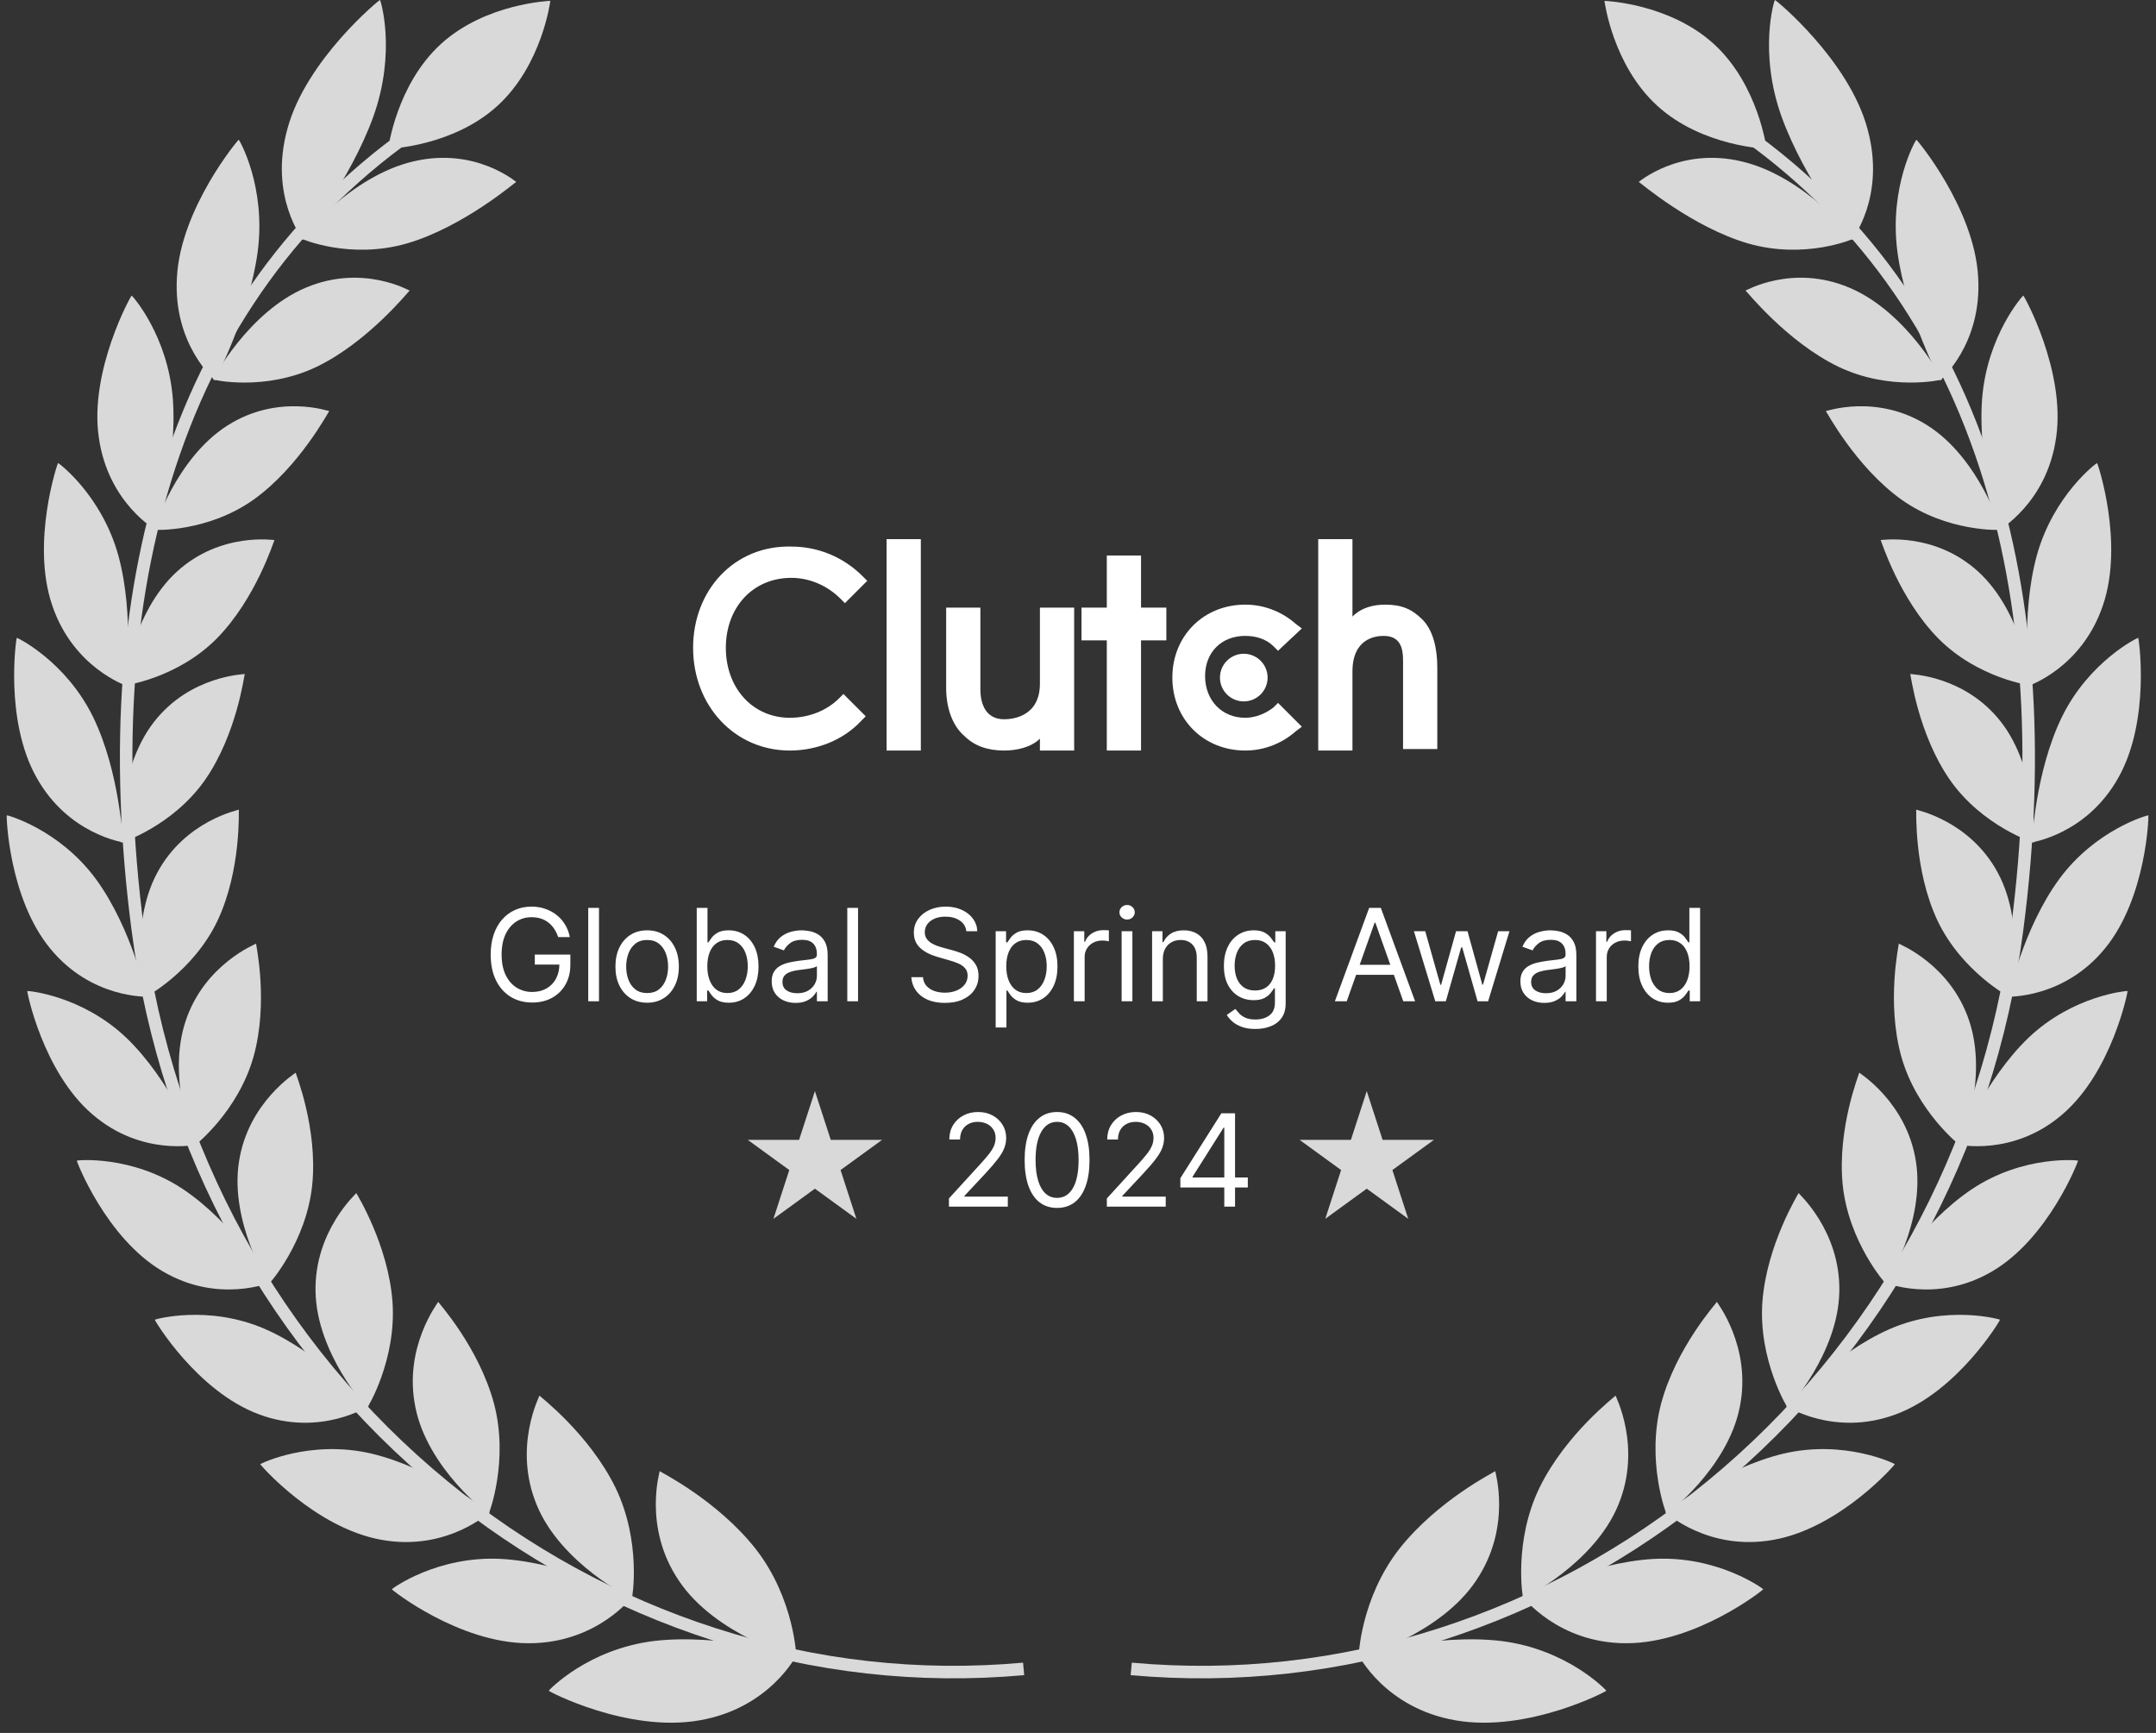<svg width="168" height="135" viewBox="0 0 168 135" fill="none" xmlns="http://www.w3.org/2000/svg">
<rect x="0" y="0" width="168" height="135" fill="#333333" stroke="none"/>
<path d="M133.539 3.419C137.031 6.603 137.655 11.593 137.655 11.593C137.655 11.593 132.624 11.427 129.14 8.242C125.647 5.057 125.023 0.067 125.023 0.067C125.023 0.067 130.046 0.242 133.539 3.419Z" fill="#D9D9D9"/>
<path d="M109.023 120.677C106.021 124.527 105.838 129.084 105.88 129.092C105.871 129.151 112.183 127.388 115.018 123.138C117.854 118.939 116.474 114.59 116.515 114.606C116.499 114.648 112.025 116.86 109.023 120.677Z" fill="#D9D9D9"/>
<path d="M113.453 134.024C107.914 133.084 105.844 128.893 105.844 128.927C105.91 128.943 111.848 127.23 116.962 127.837C122.134 128.469 125.169 131.679 125.169 131.712C125.244 131.729 119.057 134.989 113.453 134.024Z" fill="#D9D9D9"/>
<path d="M119.976 115.863C117.914 120.087 118.654 124.511 118.687 124.511C118.679 124.569 124.234 121.817 126.105 117.227C127.976 112.695 125.847 108.711 125.889 108.72C125.88 108.77 122.039 111.672 119.976 115.863Z" fill="#D9D9D9"/>
<path d="M126.749 128.012C121.361 128.029 118.617 124.329 118.625 124.362C118.683 124.37 123.889 121.726 128.862 121.443C133.876 121.177 137.393 123.771 137.393 123.805C137.46 123.813 132.196 128.004 126.749 128.012Z" fill="#D9D9D9"/>
<path d="M129.435 109.353C128.263 113.794 129.826 117.943 129.859 117.943C129.859 118.001 134.616 114.401 135.564 109.627C136.529 104.913 133.751 101.42 133.784 101.42C133.784 101.47 130.616 104.946 129.435 109.353Z" fill="#D9D9D9"/>
<path d="M138.198 119.956C133.059 120.888 129.75 117.769 129.758 117.802C129.816 117.802 134.257 114.36 138.988 113.237C143.761 112.123 147.636 114.027 147.645 114.06C147.711 114.052 143.396 119.033 138.198 119.956Z" fill="#D9D9D9"/>
<path d="M137.329 101.418C137.004 105.933 139.274 109.684 139.308 109.675C139.316 109.734 143.241 105.418 143.324 100.62C143.424 95.871 140.114 92.953 140.148 92.944C140.148 92.986 137.67 96.936 137.329 101.418Z" fill="#D9D9D9"/>
<path d="M147.72 110.183C142.913 111.971 139.171 109.518 139.18 109.551C139.23 109.543 142.888 105.443 147.279 103.522C151.72 101.61 155.828 102.782 155.844 102.807C155.902 102.799 152.576 108.387 147.72 110.183Z" fill="#D9D9D9"/>
<path d="M143.589 92.321C144.055 96.778 146.932 100.021 146.957 100.013C146.974 100.071 150.034 95.19 149.294 90.491C148.579 85.843 144.845 83.573 144.878 83.564C144.895 83.598 143.14 87.897 143.589 92.321Z" fill="#D9D9D9"/>
<path d="M155.252 99.031C150.878 101.617 146.812 99.879 146.828 99.912C146.87 99.896 149.705 95.272 153.68 92.62C157.688 89.967 161.913 90.383 161.929 90.416C161.971 90.391 159.668 96.436 155.252 99.031Z" fill="#D9D9D9"/>
<path d="M148.159 82.325C149.365 86.6 152.733 89.252 152.758 89.244C152.783 89.294 154.953 83.989 153.44 79.515C151.96 75.082 147.935 73.527 147.96 73.511C147.977 73.552 146.97 78.084 148.159 82.325Z" fill="#D9D9D9"/>
<path d="M160.693 86.824C156.851 90.125 152.577 89.152 152.602 89.177C152.643 89.152 154.631 84.138 158.073 80.836C161.558 77.527 165.765 77.177 165.782 77.202C165.832 77.169 164.585 83.506 160.693 86.824Z" fill="#D9D9D9"/>
<path d="M150.976 71.722C152.872 75.706 156.605 77.701 156.63 77.685C156.664 77.735 157.903 72.138 155.682 68.005C153.495 63.906 149.288 63.091 149.313 63.074C149.338 63.116 149.113 67.764 150.976 71.722Z" fill="#D9D9D9"/>
<path d="M164.018 73.893C160.809 77.818 156.46 77.627 156.484 77.652C156.518 77.618 157.632 72.346 160.459 68.48C163.32 64.596 167.378 63.49 167.403 63.515C167.445 63.474 167.278 69.935 164.018 73.893Z" fill="#D9D9D9"/>
<path d="M151.953 60.772C154.473 64.364 158.473 65.661 158.49 65.636C158.531 65.678 158.806 59.948 155.928 56.248C153.084 52.589 148.827 52.531 148.852 52.506C148.885 52.539 149.459 57.196 151.953 60.772Z" fill="#D9D9D9"/>
<path d="M165.073 60.572C162.586 65.029 158.295 65.611 158.32 65.628C158.354 65.595 158.562 60.189 160.665 55.857C162.803 51.499 166.578 49.67 166.611 49.687C166.653 49.645 167.601 56.081 165.073 60.572Z" fill="#D9D9D9"/>
<path d="M151.046 49.746C154.139 52.864 158.272 53.421 158.289 53.396C158.339 53.429 157.623 47.7 154.147 44.532C150.713 41.397 146.522 42.095 146.547 42.07C146.58 42.104 147.986 46.644 151.046 49.746Z" fill="#D9D9D9"/>
<path d="M163.856 47.183C162.201 52.048 158.093 53.395 158.127 53.412C158.152 53.37 157.428 47.981 158.709 43.283C160.014 38.56 163.374 36.057 163.407 36.073C163.44 36.032 165.544 42.277 163.856 47.183Z" fill="#D9D9D9"/>
<path d="M148.161 38.918C151.77 41.479 155.903 41.296 155.919 41.271C155.969 41.296 154.231 35.708 150.215 33.155C146.248 30.619 142.257 32.057 142.273 32.024C142.323 32.049 144.594 36.365 148.161 38.918Z" fill="#D9D9D9"/>
<path d="M160.219 34.078C159.496 39.234 155.712 41.304 155.754 41.321C155.771 41.28 154.091 36.032 154.448 31.093C154.831 26.128 157.625 23.018 157.658 23.027C157.692 22.977 160.976 28.881 160.219 34.078Z" fill="#D9D9D9"/>
<path d="M143.242 28.565C147.3 30.511 151.316 29.588 151.325 29.563C151.383 29.588 148.589 24.283 144.09 22.404C139.65 20.532 135.999 22.67 136.016 22.636C136.074 22.653 139.234 26.628 143.242 28.565Z" fill="#D9D9D9"/>
<path d="M154.141 21.581C154.465 26.895 151.139 29.639 151.181 29.639C151.189 29.597 148.52 24.625 147.846 19.585C147.189 14.513 149.285 10.887 149.326 10.887C149.343 10.837 153.85 16.226 154.141 21.581Z" fill="#D9D9D9"/>
<path d="M136.227 18.969C140.668 20.241 144.435 18.611 144.443 18.586C144.51 18.595 140.626 13.722 135.712 12.574C130.855 11.426 127.687 14.204 127.695 14.171C127.754 14.179 131.837 17.696 136.227 18.969Z" fill="#D9D9D9"/>
<path d="M145.514 10.029C146.986 15.343 144.267 18.686 144.317 18.686C144.325 18.644 140.633 14.087 138.82 9.081C137.016 4.042 138.255 0.001 138.305 0.001C138.321 -0.058 144.068 4.657 145.514 10.029Z" fill="#D9D9D9"/>
<path d="M88.102 130.498L88.193 129.525C96.267 130.257 104.317 129.359 112.117 126.848C119.718 124.403 126.753 120.553 133.031 115.397C146.062 104.695 154.461 89.41 156.689 72.38C158.51 58.426 157.579 46.003 153.903 35.434C149.962 24.083 142.943 15.21 133.039 9.04L133.555 8.208C143.65 14.495 150.81 23.542 154.826 35.109C158.544 45.82 159.5 58.401 157.654 72.505C155.392 89.785 146.868 105.285 133.646 116.154C127.268 121.392 120.125 125.301 112.408 127.779C104.492 130.323 96.309 131.238 88.102 130.498Z" fill="#D9D9D9"/>
<path d="M34.366 3.419C30.874 6.603 30.25 11.593 30.25 11.593C30.25 11.593 35.281 11.427 38.765 8.242C42.258 5.057 42.882 0.067 42.882 0.067C42.882 0.067 37.859 0.242 34.366 3.419Z" fill="#D9D9D9"/>
<path d="M58.894 120.677C61.896 124.527 62.079 129.084 62.037 129.092C62.045 129.151 55.734 127.388 52.898 123.138C50.063 118.939 51.443 114.59 51.401 114.606C51.418 114.648 55.892 116.86 58.894 120.677Z" fill="#D9D9D9"/>
<path d="M54.475 134.024C60.014 133.084 62.084 128.893 62.084 128.927C62.018 128.943 56.08 127.23 50.966 127.837C45.794 128.469 42.758 131.679 42.758 131.712C42.684 131.729 48.87 134.989 54.475 134.024Z" fill="#D9D9D9"/>
<path d="M47.946 115.863C50.009 120.087 49.269 124.511 49.235 124.511C49.244 124.569 43.689 121.817 41.818 117.227C39.947 112.695 42.075 108.711 42.034 108.72C42.042 108.77 45.884 111.672 47.946 115.863Z" fill="#D9D9D9"/>
<path d="M41.176 128.012C46.565 128.029 49.309 124.329 49.3 124.362C49.242 124.37 44.036 121.726 39.064 121.443C34.049 121.177 30.532 123.771 30.532 123.805C30.465 123.813 35.729 128.004 41.176 128.012Z" fill="#D9D9D9"/>
<path d="M38.496 109.353C39.669 113.794 38.105 117.943 38.072 117.943C38.072 118.001 33.316 114.401 32.368 109.627C31.403 104.913 34.181 101.42 34.147 101.42C34.147 101.47 37.316 104.946 38.496 109.353Z" fill="#D9D9D9"/>
<path d="M29.729 119.956C34.868 120.888 38.177 117.769 38.169 117.802C38.111 117.802 33.67 114.36 28.939 113.237C24.165 112.123 20.29 114.027 20.282 114.06C20.215 114.052 24.531 119.033 29.729 119.956Z" fill="#D9D9D9"/>
<path d="M30.584 101.418C30.908 105.933 28.638 109.684 28.605 109.675C28.596 109.734 24.671 105.418 24.588 100.62C24.488 95.871 27.798 92.953 27.765 92.944C27.773 92.986 30.251 96.936 30.584 101.418Z" fill="#D9D9D9"/>
<path d="M20.188 110.183C24.994 111.971 28.736 109.518 28.728 109.551C28.678 109.543 25.027 105.443 20.628 103.522C16.188 101.61 12.08 102.782 12.063 102.807C12.005 102.799 15.331 108.387 20.188 110.183Z" fill="#D9D9D9"/>
<path d="M24.328 92.321C23.862 96.778 20.985 100.021 20.96 100.013C20.943 100.071 17.883 95.19 18.623 90.491C19.338 85.843 23.072 83.573 23.039 83.564C23.022 83.598 24.777 87.897 24.328 92.321Z" fill="#D9D9D9"/>
<path d="M12.663 99.031C17.037 101.617 21.103 99.879 21.086 99.912C21.045 99.896 18.209 95.272 14.234 92.62C10.226 89.967 6.002 90.383 5.985 90.416C5.935 90.391 8.239 96.436 12.663 99.031Z" fill="#D9D9D9"/>
<path d="M19.754 82.325C18.548 86.6 15.18 89.252 15.155 89.244C15.13 89.294 12.96 83.989 14.473 79.515C15.954 75.082 19.978 73.527 19.953 73.511C19.937 73.552 20.943 78.084 19.754 82.325Z" fill="#D9D9D9"/>
<path d="M7.216 86.824C11.057 90.125 15.332 89.152 15.307 89.177C15.265 89.152 13.278 84.138 9.835 80.836C6.351 77.527 2.143 77.177 2.126 77.202C2.077 77.169 3.324 83.506 7.216 86.824Z" fill="#D9D9D9"/>
<path d="M16.951 71.722C15.055 75.706 11.321 77.701 11.296 77.685C11.263 77.735 10.024 72.138 12.244 68.005C14.431 63.906 18.639 63.091 18.614 63.074C18.589 63.116 18.814 67.764 16.951 71.722Z" fill="#D9D9D9"/>
<path d="M3.913 73.893C7.122 77.818 11.472 77.627 11.447 77.652C11.413 77.618 10.299 72.346 7.472 68.48C4.611 64.596 0.553 63.49 0.528 63.515C0.487 63.474 0.653 69.935 3.913 73.893Z" fill="#D9D9D9"/>
<path d="M15.968 60.772C13.448 64.364 9.449 65.661 9.432 65.636C9.39 65.678 9.116 59.948 11.993 56.248C14.837 52.589 19.095 52.531 19.07 52.506C19.037 52.539 18.463 57.196 15.968 60.772Z" fill="#D9D9D9"/>
<path d="M2.848 60.572C5.334 65.029 9.625 65.611 9.6 65.628C9.567 65.595 9.359 60.189 7.255 55.857C5.118 51.499 1.343 49.67 1.31 49.687C1.268 49.645 0.32 56.081 2.848 60.572Z" fill="#D9D9D9"/>
<path d="M16.886 49.746C13.793 52.864 9.66 53.421 9.643 53.396C9.593 53.429 10.308 47.7 13.784 44.532C17.219 41.397 21.41 42.095 21.385 42.07C21.351 42.104 19.946 46.644 16.886 49.746Z" fill="#D9D9D9"/>
<path d="M4.077 47.183C5.732 52.048 9.84 53.395 9.806 53.412C9.781 53.37 10.505 47.981 9.224 43.283C7.919 38.56 4.559 36.057 4.526 36.073C4.493 36.032 2.389 42.277 4.077 47.183Z" fill="#D9D9D9"/>
<path d="M19.767 38.918C16.158 41.479 12.025 41.296 12.009 41.271C11.959 41.296 13.697 35.708 17.713 33.155C21.68 30.619 25.672 32.057 25.655 32.024C25.605 32.049 23.335 36.365 19.767 38.918Z" fill="#D9D9D9"/>
<path d="M7.699 34.078C8.423 39.234 12.206 41.304 12.165 41.321C12.148 41.28 13.828 36.032 13.47 31.093C13.088 26.128 10.294 23.018 10.26 23.027C10.227 22.977 6.942 28.881 7.699 34.078Z" fill="#D9D9D9"/>
<path d="M24.693 28.565C20.635 30.511 16.619 29.588 16.61 29.563C16.552 29.588 19.346 24.283 23.845 22.404C28.285 20.532 31.936 22.67 31.919 22.636C31.869 22.653 28.701 26.628 24.693 28.565Z" fill="#D9D9D9"/>
<path d="M13.788 21.581C13.464 26.895 16.79 29.639 16.748 29.639C16.74 29.597 19.409 24.625 20.083 19.585C20.74 14.513 18.644 10.887 18.603 10.887C18.586 10.837 14.079 16.226 13.788 21.581Z" fill="#D9D9D9"/>
<path d="M31.693 18.969C27.253 20.241 23.486 18.611 23.477 18.586C23.411 18.595 27.294 13.722 32.209 12.574C37.065 11.426 40.233 14.204 40.225 14.171C40.167 14.179 36.084 17.696 31.693 18.969Z" fill="#D9D9D9"/>
<path d="M22.398 10.029C20.926 15.343 23.646 18.686 23.596 18.686C23.587 18.644 27.28 14.087 29.092 9.081C30.897 4.042 29.658 0.001 29.608 0.001C29.6 -0.058 23.845 4.657 22.398 10.029Z" fill="#D9D9D9"/>
<path d="M79.809 130.498L79.718 129.525C71.644 130.257 63.594 129.359 55.794 126.848C48.193 124.403 41.158 120.553 34.88 115.397C21.849 104.695 13.45 89.41 11.222 72.38C9.401 58.426 10.332 46.003 14.008 35.434C17.949 24.083 24.968 15.21 34.872 9.04L34.356 8.208C24.261 14.495 17.101 23.542 13.085 35.109C9.368 45.82 8.411 58.401 10.257 72.505C12.519 89.785 21.043 105.285 34.265 116.154C40.643 121.392 47.786 125.301 55.503 127.779C63.419 130.323 71.602 131.238 79.809 130.498Z" fill="#D9D9D9"/>
<path d="M43.491 73C43.413 72.761 43.31 72.547 43.182 72.357C43.056 72.165 42.906 72.002 42.731 71.867C42.558 71.732 42.362 71.629 42.142 71.558C41.921 71.487 41.68 71.452 41.417 71.452C40.986 71.452 40.594 71.563 40.242 71.785C39.889 72.008 39.608 72.336 39.4 72.769C39.192 73.202 39.087 73.734 39.087 74.364C39.087 74.993 39.193 75.525 39.404 75.958C39.614 76.391 39.9 76.719 40.259 76.942C40.619 77.164 41.024 77.276 41.474 77.276C41.891 77.276 42.258 77.187 42.575 77.009C42.894 76.829 43.143 76.576 43.321 76.249C43.5 75.92 43.59 75.533 43.59 75.088L43.86 75.145H41.673V74.364H44.443V75.145C44.443 75.744 44.315 76.265 44.059 76.707C43.806 77.15 43.455 77.493 43.008 77.737C42.563 77.979 42.052 78.099 41.474 78.099C40.83 78.099 40.264 77.948 39.776 77.645C39.291 77.342 38.912 76.911 38.64 76.352C38.37 75.794 38.235 75.131 38.235 74.364C38.235 73.788 38.312 73.271 38.466 72.812C38.622 72.35 38.843 71.957 39.127 71.633C39.411 71.308 39.747 71.06 40.135 70.887C40.523 70.714 40.951 70.628 41.417 70.628C41.801 70.628 42.158 70.686 42.489 70.802C42.823 70.915 43.12 71.078 43.381 71.288C43.644 71.497 43.863 71.746 44.038 72.038C44.213 72.326 44.334 72.647 44.4 73H43.491ZM46.675 70.727V78H45.837V70.727H46.675ZM50.426 78.114C49.934 78.114 49.502 77.996 49.13 77.762C48.761 77.528 48.472 77.2 48.264 76.778C48.058 76.357 47.955 75.865 47.955 75.301C47.955 74.733 48.058 74.237 48.264 73.813C48.472 73.389 48.761 73.06 49.13 72.826C49.502 72.592 49.934 72.474 50.426 72.474C50.919 72.474 51.35 72.592 51.719 72.826C52.091 73.06 52.379 73.389 52.585 73.813C52.794 74.237 52.898 74.733 52.898 75.301C52.898 75.865 52.794 76.357 52.585 76.778C52.379 77.2 52.091 77.528 51.719 77.762C51.35 77.996 50.919 78.114 50.426 78.114ZM50.426 77.361C50.8 77.361 51.108 77.265 51.35 77.073C51.591 76.881 51.77 76.629 51.886 76.317C52.002 76.004 52.06 75.666 52.06 75.301C52.06 74.937 52.002 74.597 51.886 74.282C51.77 73.967 51.591 73.713 51.35 73.519C51.108 73.324 50.8 73.227 50.426 73.227C50.052 73.227 49.745 73.324 49.503 73.519C49.261 73.713 49.083 73.967 48.967 74.282C48.851 74.597 48.793 74.937 48.793 75.301C48.793 75.666 48.851 76.004 48.967 76.317C49.083 76.629 49.261 76.881 49.503 77.073C49.745 77.265 50.052 77.361 50.426 77.361ZM54.291 78V70.727H55.129V73.412H55.2C55.261 73.317 55.347 73.197 55.456 73.05C55.567 72.901 55.725 72.768 55.931 72.652C56.14 72.534 56.422 72.474 56.777 72.474C57.236 72.474 57.641 72.589 57.991 72.819C58.342 73.049 58.615 73.374 58.811 73.796C59.008 74.217 59.106 74.714 59.106 75.287C59.106 75.865 59.008 76.365 58.811 76.789C58.615 77.21 58.343 77.537 57.995 77.769C57.647 77.999 57.245 78.114 56.791 78.114C56.441 78.114 56.16 78.056 55.949 77.94C55.739 77.821 55.576 77.688 55.463 77.538C55.349 77.387 55.261 77.261 55.2 77.162H55.1V78H54.291ZM55.115 75.273C55.115 75.685 55.175 76.048 55.296 76.363C55.416 76.675 55.593 76.921 55.825 77.098C56.057 77.273 56.341 77.361 56.677 77.361C57.028 77.361 57.32 77.269 57.554 77.084C57.791 76.897 57.969 76.646 58.087 76.331C58.208 76.014 58.268 75.661 58.268 75.273C58.268 74.889 58.209 74.544 58.091 74.236C57.975 73.926 57.798 73.681 57.561 73.501C57.327 73.318 57.032 73.227 56.677 73.227C56.336 73.227 56.05 73.314 55.818 73.487C55.586 73.657 55.411 73.896 55.292 74.204C55.174 74.509 55.115 74.865 55.115 75.273ZM61.993 78.128C61.648 78.128 61.334 78.063 61.052 77.933C60.77 77.8 60.547 77.609 60.381 77.361C60.215 77.11 60.133 76.807 60.133 76.452C60.133 76.139 60.194 75.886 60.317 75.692C60.44 75.495 60.605 75.341 60.811 75.23C61.017 75.119 61.244 75.036 61.492 74.981C61.743 74.925 61.996 74.88 62.249 74.847C62.58 74.804 62.849 74.772 63.055 74.751C63.263 74.727 63.415 74.688 63.51 74.633C63.607 74.579 63.655 74.484 63.655 74.349V74.321C63.655 73.971 63.559 73.698 63.367 73.504C63.178 73.31 62.891 73.213 62.505 73.213C62.105 73.213 61.791 73.301 61.564 73.476C61.336 73.651 61.176 73.838 61.084 74.037L60.289 73.753C60.431 73.421 60.62 73.163 60.857 72.979C61.096 72.792 61.356 72.662 61.638 72.588C61.922 72.512 62.202 72.474 62.476 72.474C62.651 72.474 62.853 72.496 63.08 72.538C63.309 72.579 63.531 72.663 63.744 72.79C63.959 72.918 64.138 73.111 64.28 73.369C64.422 73.627 64.493 73.973 64.493 74.406V78H63.655V77.261H63.613C63.556 77.38 63.461 77.506 63.328 77.641C63.196 77.776 63.02 77.891 62.799 77.986C62.579 78.081 62.31 78.128 61.993 78.128ZM62.121 77.375C62.453 77.375 62.732 77.31 62.959 77.18C63.189 77.049 63.362 76.881 63.478 76.675C63.596 76.469 63.655 76.253 63.655 76.026V75.258C63.62 75.301 63.541 75.34 63.421 75.376C63.302 75.409 63.165 75.438 63.009 75.465C62.855 75.488 62.705 75.51 62.558 75.528C62.413 75.545 62.296 75.559 62.206 75.571C61.989 75.599 61.785 75.646 61.596 75.71C61.408 75.771 61.257 75.865 61.141 75.99C61.027 76.113 60.971 76.281 60.971 76.494C60.971 76.785 61.078 77.006 61.294 77.155C61.511 77.302 61.787 77.375 62.121 77.375ZM66.861 70.727V78H66.023V70.727H66.861ZM75.299 72.546C75.257 72.186 75.084 71.906 74.781 71.707C74.478 71.508 74.106 71.409 73.666 71.409C73.344 71.409 73.062 71.461 72.821 71.565C72.582 71.669 72.394 71.813 72.26 71.995C72.127 72.177 72.061 72.385 72.061 72.617C72.061 72.811 72.107 72.978 72.199 73.117C72.294 73.254 72.415 73.369 72.561 73.462C72.708 73.552 72.862 73.626 73.023 73.685C73.184 73.742 73.332 73.788 73.467 73.824L74.206 74.023C74.395 74.072 74.606 74.141 74.838 74.229C75.072 74.316 75.296 74.436 75.509 74.587C75.724 74.737 75.902 74.928 76.041 75.163C76.181 75.397 76.251 75.685 76.251 76.026C76.251 76.419 76.148 76.774 75.942 77.091C75.739 77.408 75.44 77.66 75.047 77.847C74.657 78.034 74.182 78.128 73.623 78.128C73.102 78.128 72.651 78.044 72.27 77.876C71.891 77.708 71.593 77.473 71.375 77.173C71.16 76.872 71.038 76.523 71.01 76.125H71.919C71.942 76.4 72.035 76.627 72.196 76.807C72.359 76.984 72.565 77.117 72.814 77.204C73.064 77.29 73.334 77.332 73.623 77.332C73.959 77.332 74.261 77.278 74.529 77.169C74.796 77.058 75.008 76.904 75.164 76.707C75.321 76.508 75.399 76.276 75.399 76.011C75.399 75.77 75.331 75.573 75.196 75.422C75.061 75.27 74.884 75.147 74.664 75.053C74.444 74.958 74.206 74.875 73.95 74.804L73.055 74.548C72.487 74.385 72.037 74.152 71.706 73.849C71.374 73.546 71.209 73.149 71.209 72.659C71.209 72.252 71.319 71.897 71.539 71.594C71.761 71.288 72.059 71.052 72.434 70.883C72.81 70.713 73.23 70.628 73.694 70.628C74.163 70.628 74.58 70.712 74.944 70.88C75.309 71.046 75.598 71.273 75.811 71.562C76.026 71.851 76.14 72.178 76.152 72.546H75.299ZM77.585 80.046V72.546H78.395V73.412H78.495C78.556 73.317 78.641 73.197 78.75 73.05C78.861 72.901 79.02 72.768 79.226 72.652C79.434 72.534 79.716 72.474 80.071 72.474C80.531 72.474 80.935 72.589 81.286 72.819C81.636 73.049 81.909 73.374 82.106 73.796C82.302 74.217 82.401 74.714 82.401 75.287C82.401 75.865 82.302 76.365 82.106 76.789C81.909 77.21 81.637 77.537 81.289 77.769C80.941 77.999 80.54 78.114 80.085 78.114C79.735 78.114 79.454 78.056 79.244 77.94C79.033 77.821 78.871 77.688 78.757 77.538C78.644 77.387 78.556 77.261 78.495 77.162H78.424V80.046H77.585ZM78.409 75.273C78.409 75.685 78.47 76.048 78.59 76.363C78.711 76.675 78.888 76.921 79.12 77.098C79.352 77.273 79.636 77.361 79.972 77.361C80.322 77.361 80.615 77.269 80.849 77.084C81.086 76.897 81.263 76.646 81.382 76.331C81.502 76.014 81.563 75.661 81.563 75.273C81.563 74.889 81.504 74.544 81.385 74.236C81.269 73.926 81.093 73.681 80.856 73.501C80.622 73.318 80.327 73.227 79.972 73.227C79.631 73.227 79.344 73.314 79.112 73.487C78.88 73.657 78.705 73.896 78.587 74.204C78.469 74.509 78.409 74.865 78.409 75.273ZM83.679 78V72.546H84.489V73.369H84.546C84.645 73.099 84.825 72.88 85.085 72.712C85.346 72.544 85.639 72.46 85.966 72.46C86.028 72.46 86.105 72.461 86.197 72.464C86.289 72.466 86.359 72.47 86.406 72.474V73.327C86.378 73.32 86.313 73.309 86.211 73.295C86.112 73.278 86.006 73.27 85.895 73.27C85.63 73.27 85.393 73.326 85.185 73.437C84.979 73.546 84.816 73.697 84.695 73.891C84.576 74.083 84.517 74.302 84.517 74.548V78H83.679ZM87.4 78V72.546H88.238V78H87.4ZM87.826 71.636C87.663 71.636 87.522 71.581 87.403 71.469C87.287 71.358 87.229 71.224 87.229 71.068C87.229 70.912 87.287 70.778 87.403 70.667C87.522 70.556 87.663 70.5 87.826 70.5C87.989 70.5 88.129 70.556 88.245 70.667C88.363 70.778 88.423 70.912 88.423 71.068C88.423 71.224 88.363 71.358 88.245 71.469C88.129 71.581 87.989 71.636 87.826 71.636ZM90.611 74.719V78H89.773V72.546H90.583V73.398H90.654C90.781 73.121 90.976 72.898 91.236 72.73C91.496 72.56 91.833 72.474 92.245 72.474C92.614 72.474 92.937 72.55 93.214 72.702C93.491 72.851 93.706 73.078 93.86 73.383C94.014 73.687 94.091 74.07 94.091 74.534V78H93.253V74.591C93.253 74.162 93.142 73.829 92.919 73.59C92.697 73.348 92.391 73.227 92.003 73.227C91.736 73.227 91.496 73.285 91.286 73.401C91.077 73.517 90.913 73.687 90.792 73.909C90.671 74.132 90.611 74.401 90.611 74.719ZM97.824 80.159C97.419 80.159 97.071 80.107 96.78 80.003C96.489 79.901 96.246 79.766 96.052 79.598C95.86 79.432 95.708 79.255 95.594 79.065L96.262 78.597C96.338 78.696 96.433 78.81 96.549 78.938C96.665 79.068 96.824 79.18 97.025 79.275C97.229 79.372 97.495 79.421 97.824 79.421C98.265 79.421 98.628 79.314 98.914 79.101C99.201 78.888 99.344 78.554 99.344 78.099V76.992H99.273C99.212 77.091 99.124 77.214 99.01 77.361C98.899 77.505 98.738 77.634 98.527 77.748C98.319 77.859 98.037 77.915 97.682 77.915C97.242 77.915 96.847 77.811 96.496 77.602C96.148 77.394 95.872 77.091 95.669 76.693C95.467 76.296 95.367 75.812 95.367 75.244C95.367 74.686 95.465 74.199 95.662 73.785C95.858 73.368 96.132 73.046 96.482 72.819C96.832 72.589 97.237 72.474 97.696 72.474C98.052 72.474 98.333 72.534 98.541 72.652C98.752 72.768 98.913 72.901 99.025 73.05C99.138 73.197 99.226 73.317 99.287 73.412H99.373V72.546H100.182V78.156C100.182 78.625 100.076 79.006 99.863 79.3C99.652 79.596 99.368 79.812 99.01 79.95C98.655 80.089 98.26 80.159 97.824 80.159ZM97.796 77.162C98.132 77.162 98.416 77.085 98.648 76.931C98.88 76.777 99.056 76.556 99.177 76.267C99.298 75.978 99.358 75.633 99.358 75.23C99.358 74.837 99.299 74.49 99.181 74.19C99.062 73.889 98.887 73.653 98.655 73.483C98.423 73.312 98.137 73.227 97.796 73.227C97.441 73.227 97.145 73.317 96.908 73.497C96.674 73.677 96.497 73.919 96.379 74.222C96.263 74.525 96.205 74.861 96.205 75.23C96.205 75.609 96.264 75.944 96.382 76.235C96.503 76.524 96.681 76.751 96.915 76.917C97.152 77.08 97.445 77.162 97.796 77.162ZM104.941 78H104.017L106.688 70.727H107.597L110.267 78H109.344L107.171 71.878H107.114L104.941 78ZM105.282 75.159H109.003V75.94H105.282V75.159ZM111.839 78L110.177 72.546H111.058L112.237 76.722H112.293L113.458 72.546H114.353L115.504 76.707H115.56L116.739 72.546H117.62L115.958 78H115.134L113.941 73.81H113.856L112.663 78H111.839ZM120.333 78.128C119.987 78.128 119.674 78.063 119.392 77.933C119.11 77.8 118.887 77.609 118.721 77.361C118.555 77.11 118.472 76.807 118.472 76.452C118.472 76.139 118.534 75.886 118.657 75.692C118.78 75.495 118.945 75.341 119.151 75.23C119.357 75.119 119.584 75.036 119.832 74.981C120.083 74.925 120.335 74.88 120.589 74.847C120.92 74.804 121.189 74.772 121.395 74.751C121.603 74.727 121.755 74.688 121.849 74.633C121.946 74.579 121.995 74.484 121.995 74.349V74.321C121.995 73.971 121.899 73.698 121.707 73.504C121.518 73.31 121.23 73.213 120.844 73.213C120.444 73.213 120.131 73.301 119.903 73.476C119.676 73.651 119.516 73.838 119.424 74.037L118.629 73.753C118.771 73.421 118.96 73.163 119.197 72.979C119.436 72.792 119.696 72.662 119.978 72.588C120.262 72.512 120.541 72.474 120.816 72.474C120.991 72.474 121.192 72.496 121.42 72.538C121.649 72.579 121.871 72.663 122.084 72.79C122.299 72.918 122.478 73.111 122.62 73.369C122.762 73.627 122.833 73.973 122.833 74.406V78H121.995V77.261H121.952C121.896 77.38 121.801 77.506 121.668 77.641C121.536 77.776 121.359 77.891 121.139 77.986C120.919 78.081 120.65 78.128 120.333 78.128ZM120.461 77.375C120.792 77.375 121.072 77.31 121.299 77.18C121.529 77.049 121.701 76.881 121.817 76.675C121.936 76.469 121.995 76.253 121.995 76.026V75.258C121.96 75.301 121.881 75.34 121.761 75.376C121.642 75.409 121.505 75.438 121.349 75.465C121.195 75.488 121.045 75.51 120.898 75.528C120.753 75.545 120.636 75.559 120.546 75.571C120.328 75.599 120.125 75.646 119.935 75.71C119.748 75.771 119.597 75.865 119.481 75.99C119.367 76.113 119.31 76.281 119.31 76.494C119.31 76.785 119.418 77.006 119.634 77.155C119.851 77.302 120.127 77.375 120.461 77.375ZM124.363 78V72.546H125.172V73.369H125.229C125.329 73.099 125.509 72.88 125.769 72.712C126.029 72.544 126.323 72.46 126.65 72.46C126.711 72.46 126.788 72.461 126.881 72.464C126.973 72.466 127.043 72.47 127.09 72.474V73.327C127.062 73.32 126.997 73.309 126.895 73.295C126.795 73.278 126.69 73.27 126.579 73.27C126.314 73.27 126.077 73.326 125.868 73.437C125.662 73.546 125.499 73.697 125.378 73.891C125.26 74.083 125.201 74.302 125.201 74.548V78H124.363ZM129.977 78.114C129.523 78.114 129.121 77.999 128.773 77.769C128.425 77.537 128.153 77.21 127.956 76.789C127.76 76.365 127.662 75.865 127.662 75.287C127.662 74.714 127.76 74.217 127.956 73.796C128.153 73.374 128.426 73.049 128.777 72.819C129.127 72.589 129.532 72.474 129.991 72.474C130.346 72.474 130.627 72.534 130.833 72.652C131.041 72.768 131.2 72.901 131.309 73.05C131.42 73.197 131.506 73.317 131.568 73.412H131.639V70.727H132.477V78H131.667V77.162H131.568C131.506 77.261 131.419 77.387 131.305 77.538C131.192 77.688 131.029 77.821 130.819 77.94C130.608 78.056 130.327 78.114 129.977 78.114ZM130.091 77.361C130.427 77.361 130.711 77.273 130.943 77.098C131.175 76.921 131.351 76.675 131.472 76.363C131.593 76.048 131.653 75.685 131.653 75.273C131.653 74.865 131.594 74.509 131.476 74.204C131.357 73.896 131.182 73.657 130.95 73.487C130.718 73.314 130.432 73.227 130.091 73.227C129.736 73.227 129.44 73.318 129.203 73.501C128.969 73.681 128.792 73.926 128.674 74.236C128.558 74.544 128.5 74.889 128.5 75.273C128.5 75.661 128.559 76.014 128.677 76.331C128.798 76.646 128.976 76.897 129.21 77.084C129.447 77.269 129.74 77.361 130.091 77.361ZM73.943 94V93.361L76.344 90.733C76.626 90.425 76.858 90.158 77.04 89.93C77.222 89.701 77.357 89.485 77.445 89.284C77.535 89.081 77.58 88.867 77.58 88.645C77.58 88.389 77.518 88.168 77.395 87.981C77.274 87.794 77.109 87.649 76.898 87.548C76.687 87.446 76.45 87.395 76.188 87.395C75.908 87.395 75.664 87.453 75.456 87.569C75.25 87.683 75.09 87.842 74.977 88.048C74.865 88.254 74.81 88.496 74.81 88.773H73.972C73.972 88.347 74.07 87.972 74.266 87.651C74.463 87.329 74.73 87.078 75.069 86.898C75.41 86.718 75.792 86.628 76.216 86.628C76.642 86.628 77.02 86.718 77.349 86.898C77.678 87.078 77.936 87.32 78.123 87.626C78.31 87.931 78.403 88.271 78.403 88.645C78.403 88.912 78.355 89.174 78.258 89.43C78.163 89.683 77.998 89.966 77.761 90.278C77.526 90.588 77.201 90.967 76.784 91.415L75.151 93.162V93.219H78.531V94H73.943ZM82.37 94.099C81.835 94.099 81.379 93.954 81.003 93.663C80.626 93.369 80.339 92.944 80.14 92.388C79.941 91.829 79.842 91.154 79.842 90.364C79.842 89.578 79.941 88.906 80.14 88.35C80.341 87.791 80.63 87.365 81.007 87.072C81.385 86.776 81.84 86.628 82.37 86.628C82.9 86.628 83.354 86.776 83.73 87.072C84.109 87.365 84.398 87.791 84.597 88.35C84.798 88.906 84.898 89.578 84.898 90.364C84.898 91.154 84.799 91.829 84.6 92.388C84.401 92.944 84.114 93.369 83.737 93.663C83.361 93.954 82.905 94.099 82.37 94.099ZM82.37 93.318C82.9 93.318 83.312 93.062 83.606 92.551C83.9 92.04 84.046 91.311 84.046 90.364C84.046 89.734 83.979 89.198 83.844 88.755C83.711 88.312 83.519 87.975 83.269 87.743C83.02 87.511 82.721 87.395 82.37 87.395C81.844 87.395 81.434 87.654 81.138 88.173C80.842 88.689 80.694 89.419 80.694 90.364C80.694 90.993 80.76 91.528 80.893 91.969C81.025 92.409 81.216 92.744 81.465 92.974C81.716 93.203 82.017 93.318 82.37 93.318ZM86.248 94V93.361L88.648 90.733C88.93 90.425 89.162 90.158 89.344 89.93C89.527 89.701 89.662 89.485 89.749 89.284C89.839 89.081 89.884 88.867 89.884 88.645C89.884 88.389 89.823 88.168 89.7 87.981C89.579 87.794 89.413 87.649 89.203 87.548C88.992 87.446 88.755 87.395 88.492 87.395C88.213 87.395 87.969 87.453 87.761 87.569C87.555 87.683 87.395 87.842 87.281 88.048C87.17 88.254 87.114 88.496 87.114 88.773H86.276C86.276 88.347 86.375 87.972 86.571 87.651C86.768 87.329 87.035 87.078 87.374 86.898C87.715 86.718 88.097 86.628 88.521 86.628C88.947 86.628 89.324 86.718 89.653 86.898C89.983 87.078 90.241 87.32 90.428 87.626C90.615 87.931 90.708 88.271 90.708 88.645C90.708 88.912 90.66 89.174 90.563 89.43C90.468 89.683 90.302 89.966 90.065 90.278C89.831 90.588 89.505 90.967 89.089 91.415L87.455 93.162V93.219H90.836V94H86.248ZM91.976 92.508V91.784L95.172 86.727H95.698V87.849H95.342L92.928 91.671V91.727H97.232V92.508H91.976ZM95.399 94V92.288V91.951V86.727H96.237V94H95.399Z" fill="white"/>
<path d="M69.086 42H71.753V58.469H69.086V42Z" fill="white"/>
<path d="M81.033 53.25C81.033 55.801 78.945 56.033 78.25 56.033C76.626 56.033 76.394 54.526 76.394 53.714V47.335H73.727V53.598C73.727 55.105 74.191 56.497 75.118 57.309C75.93 58.121 76.974 58.469 78.25 58.469C79.177 58.469 80.337 58.237 81.033 57.541V58.469H83.701V47.335H81.033V53.25Z" fill="white"/>
<path d="M88.912 43.275H86.245V47.335H84.273V49.886H86.245V58.468H88.912V49.886H90.884V47.335H88.912V43.275Z" fill="white"/>
<path d="M99.238 55.105C98.658 55.569 97.846 55.917 97.034 55.917C95.179 55.917 93.903 54.525 93.903 52.669C93.903 50.814 95.179 49.538 97.034 49.538C97.846 49.538 98.658 49.77 99.238 50.35L99.586 50.698L101.441 48.958L100.978 48.61C99.934 47.682 98.542 47.102 97.034 47.102C93.787 47.102 91.352 49.538 91.352 52.785C91.352 56.033 93.787 58.468 97.034 58.468C98.542 58.468 99.934 57.888 100.978 56.961L101.441 56.613L99.586 54.757L99.238 55.105Z" fill="white"/>
<path d="M110.837 48.263C110.025 47.451 109.213 47.103 107.938 47.103C107.01 47.103 106.082 47.335 105.386 48.031V42H102.719V58.469H105.386V52.322C105.386 49.77 107.126 49.538 107.822 49.538C109.445 49.538 109.329 51.046 109.329 51.858V58.353H111.997V51.974C111.997 50.466 111.649 49.075 110.837 48.263Z" fill="white"/>
<path d="M96.918 54.641C97.943 54.641 98.774 53.81 98.774 52.785C98.774 51.761 97.943 50.93 96.918 50.93C95.893 50.93 95.062 51.761 95.062 52.785C95.062 53.81 95.893 54.641 96.918 54.641Z" fill="white"/>
<path d="M65.374 54.41C64.446 55.337 63.054 55.917 61.546 55.917C58.647 55.917 56.559 53.598 56.559 50.466C56.559 47.335 58.647 45.016 61.662 45.016C63.054 45.016 64.446 45.595 65.489 46.639L65.837 46.987L67.577 45.247L67.229 44.9C65.721 43.392 63.75 42.58 61.662 42.58C57.255 42.464 54.008 45.943 54.008 50.466C54.008 54.989 57.255 58.469 61.546 58.469C63.634 58.469 65.721 57.657 67.113 56.149L67.461 55.801L65.721 54.062L65.374 54.41Z" fill="white"/>
<path d="M63.5 85L64.735 88.8H68.731L65.498 91.149L66.733 94.95L63.5 92.601L60.267 94.95L61.502 91.149L58.269 88.8H62.265L63.5 85Z" fill="#D9D9D9"/>
<path d="M106.5 85L107.735 88.8H111.731L108.498 91.149L109.733 94.95L106.5 92.601L103.267 94.95L104.502 91.149L101.269 88.8H105.265L106.5 85Z" fill="#D9D9D9"/>
</svg>
